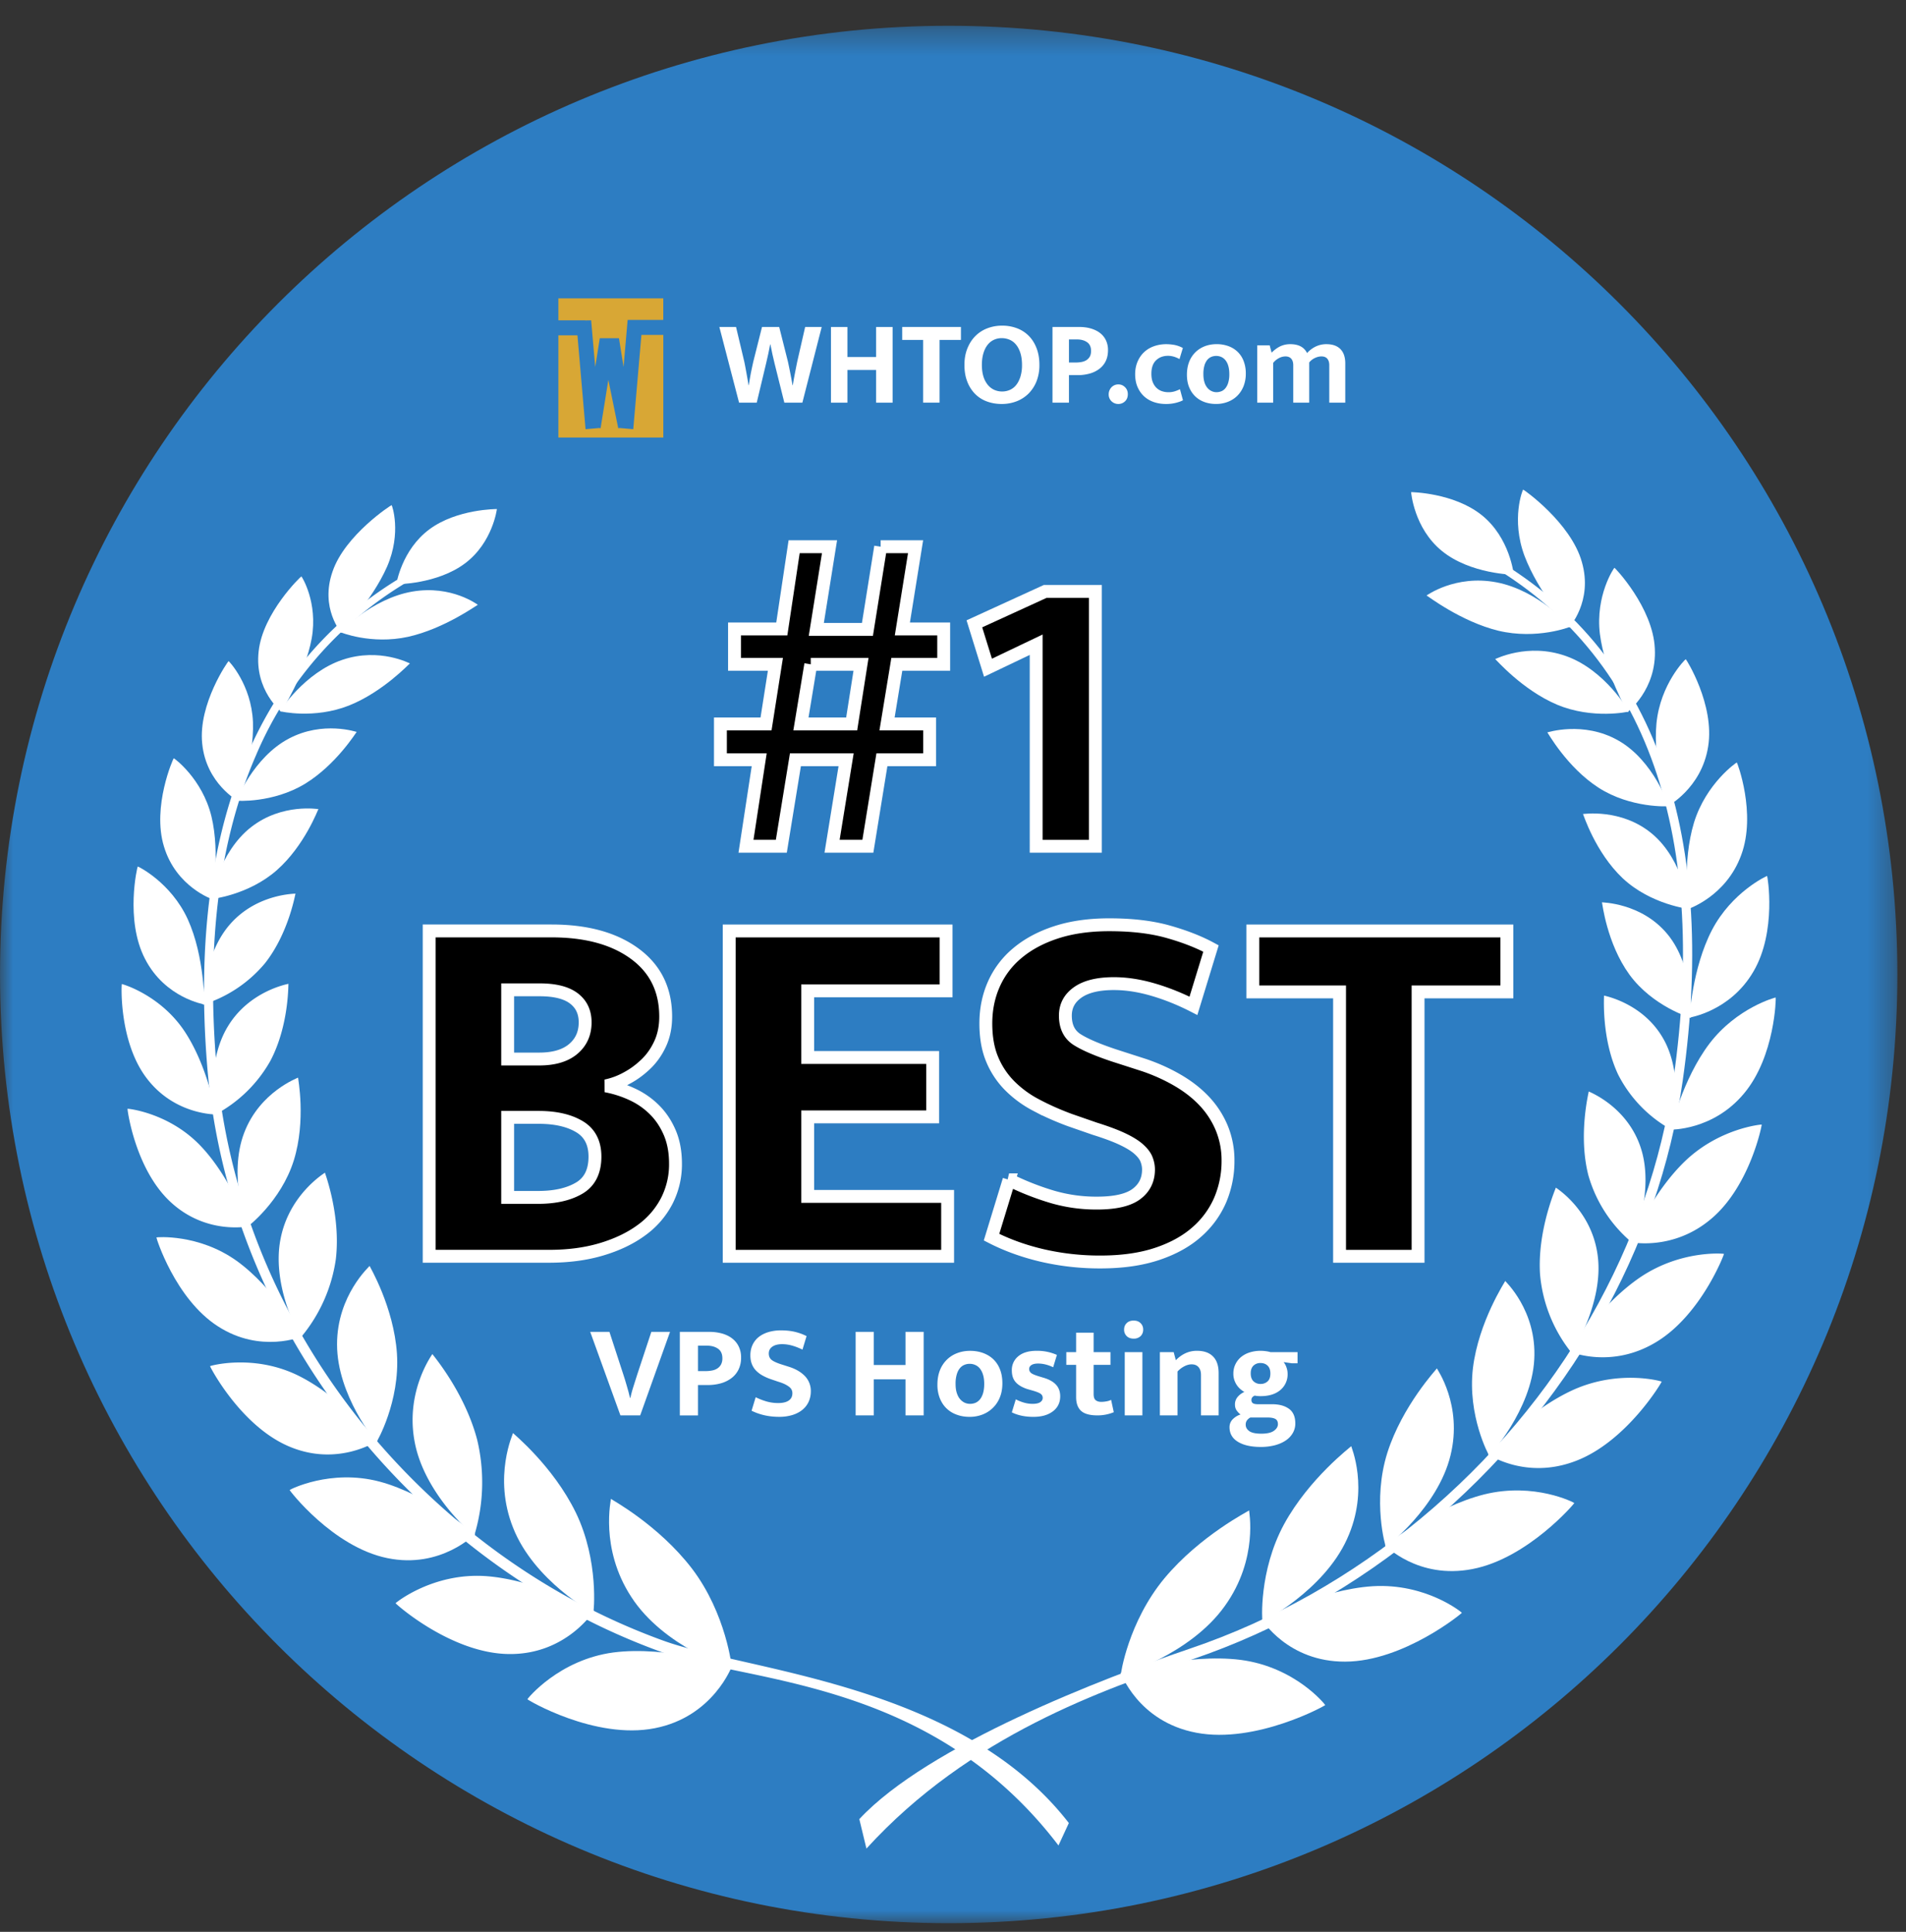 <svg xmlns="http://www.w3.org/2000/svg" xmlns:xlink="http://www.w3.org/1999/xlink" width="74" height="75" xmlns:v="https://vecta.io/nano"><rect width="100%" height="100%" fill="#333333" stroke="none"/><style><![CDATA[.B{fill:#000}.C{stroke:#fff}.D{stroke-width:.5}]]></style><defs><path id="A" d="M.001.336h73.664V74H.001z"/><path id="B" d="M0 74.664h73.664V1H0z"/><path id="C" d="M31.478 25.791l-.382 2.315h1.97l.363-2.315h-1.951zm2.713-4.566h1.356l-.513 3.193h1.605v1.373h-1.82l-.38 2.315h1.653v1.39H34.24l-.545 3.358h-1.39l.545-3.358h-1.968l-.547 3.358h-1.372l.513-3.358H27.97v-1.39h1.771l.364-2.315h-1.588v-1.373h1.836l.479-3.193h1.374l-.513 3.21h1.985l.513-3.21z"/><path id="D" d="M40.577 22.962h1.951v9.893h-2.299V25.03l-1.87.893-.529-1.704z"/><path id="E" d="M19.71 46.487h1.184c.654 0 1.185-.12 1.593-.36s.612-.649.612-1.223c0-.535-.201-.923-.602-1.163s-.929-.361-1.584-.361H19.71v3.107zm0-5.372h1.224c.574 0 1.015-.131 1.323-.392s.461-.604.461-1.032c0-.401-.148-.712-.442-.933s-.735-.33-1.323-.33H19.71v2.687zm1.704-4.973c1.351 0 2.426.294 3.229.883s1.202 1.403 1.202 2.445c0 .388-.07.736-.21 1.043s-.324.572-.552.792-.477.405-.752.551a2.88 2.88 0 0 1-.811.301 4.26 4.26 0 0 1 1.032.331 3 3 0 0 1 .862.602c.247.247.444.543.592.891s.22.749.22 1.203a3.11 3.11 0 0 1-.341 1.444 3.23 3.23 0 0 1-.982 1.132c-.428.315-.946.562-1.554.743s-1.286.27-2.035.27h-4.651V36.142h4.751z"/><path id="F" d="M28.311 36.143h8.42v2.326h-5.373v2.586h4.852v2.306h-4.852v3.087h5.433v2.326h-8.48z"/><path id="G" d="M58.504 36.143v2.366h-3.448v10.265h-3.048V38.509H48.64v-2.366z"/></defs><g fill="none" fill-rule="evenodd"><g transform="translate(0 .664)"><mask id="H" fill="#fff"><use xlink:href="#A"/></mask><path d="M73.665 37.168C73.665 57.51 57.175 74 36.833 74S.001 57.51.001 37.168 16.491.336 36.833.336s36.832 16.49 36.832 36.832" fill="#2d7dc2" mask="url(#H)"/></g><g fill="#fff"><path d="M57.524 19.996c1.107.884 1.248 2.317 1.248 2.317s-1.68-.02-2.786-.919c-1.094-.887-1.2-2.288-1.2-2.288s1.644.017 2.738.89M45.209 61.274c-1.41 1.701-1.707 3.741-1.691 3.747-.008.026 2.69-.776 4.037-2.674 1.323-1.843.926-3.712.942-3.707-.008.019-1.903.974-3.288 2.634"/><path d="M46.446 67.27c-2.279-.431-2.935-2.341-2.937-2.324.027.01 2.566-.77 4.661-.504 2.124.279 3.282 1.738 3.281 1.754.03.008-2.688 1.517-5.005 1.074m3.408-8.096c-.992 1.831-.854 3.776-.839 3.779-.004.027 2.375-1.199 3.282-3.201.892-1.943.149-3.609.164-3.607-.004.018-1.631 1.243-2.607 3.029"/><path d="M52.231 64.51c-2.241.013-3.239-1.642-3.239-1.626.024.005 2.258-1.171 4.305-1.302 2.068-.123 3.458 1.016 3.459 1.031.029.001-2.257 1.889-4.525 1.897m1.633-8.111c-.592 1.876-.072 3.652-.058 3.653-.001.026 2.022-1.533 2.51-3.55.483-1.959-.543-3.376-.529-3.376-.002.017-1.34 1.444-1.923 3.273"/><path d="M57.169 60.915c-2.132.416-3.402-.937-3.4-.922.023-.001 1.916-1.486 3.854-1.975 1.95-.483 3.495.319 3.498.334.027-.003-1.803 2.15-3.952 2.563m.017-7.801c-.219 1.847.619 3.399.633 3.397.002.024 1.645-1.777 1.748-3.735.106-1.902-1.14-3.041-1.127-3.044.001.018-1.035 1.581-1.254 3.382"/><path d="M61.201 56.71c-1.964.766-3.433-.261-3.428-.247.021-.004 1.552-1.715 3.328-2.513 1.783-.791 3.409-.324 3.413-.311.024-.007-1.34 2.308-3.313 3.071m-1.409-7.233a5.65 5.65 0 0 0 1.223 3.044c.006.021 1.26-1.937 1.015-3.775-.232-1.789-1.635-2.635-1.624-2.639.004.016-.726 1.657-.614 3.37"/><path d="M64.296 52.106c-1.747 1.057-3.341.364-3.335.377.019-.007 1.182-1.862 2.752-2.916 1.572-1.046 3.213-.898 3.219-.887.021-.01-.884 2.375-2.636 3.426m-2.627-6.473a5.3 5.3 0 0 0 1.71 2.622c.009.02.875-2.018.324-3.691-.531-1.63-2.032-2.184-2.021-2.19.006.015-.419 1.68-.013 3.259"/><path d="M66.46 47.299c-1.494 1.285-3.146.92-3.138.931.016-.01.812-1.937 2.143-3.192 1.329-1.243 2.925-1.387 2.932-1.378.018-.012-.442 2.361-1.937 3.639m-3.638-5.585a5.07 5.07 0 0 0 2.097 2.159c.011.017.496-2.033-.32-3.508-.79-1.439-2.334-1.708-2.324-1.714.009.012-.116 1.652.547 3.063"/><path d="M67.71 42.453c-1.213 1.455-2.861 1.396-2.852 1.406.014-.011.451-1.946 1.514-3.347 1.061-1.389 2.56-1.792 2.569-1.785.016-.014-.02 2.283-1.231 3.726m-4.449-4.617c.907 1.243 2.38 1.684 2.388 1.676.014.014.129-1.99-.911-3.245-1.013-1.227-2.55-1.228-2.542-1.236.011.012.181 1.586 1.065 2.805"/><path d="M68.08 37.712c-.91 1.567-2.501 1.79-2.49 1.797.011-.012.099-1.901.875-3.399.773-1.481 2.132-2.108 2.142-2.102.014-.016.383 2.15-.527 3.704m-5.079-3.615c1.097 1.028 2.588 1.199 2.595 1.191.016.012-.227-1.899-1.457-2.92-1.2-1.002-2.688-.757-2.68-.766.014.01.473 1.484 1.542 2.495"/><path d="M67.604 33.191c-.591 1.628-2.077 2.099-2.065 2.104.008-.013-.239-1.81.229-3.356.471-1.529 1.652-2.341 1.663-2.337.012-.015.767 1.977.173 3.589m-5.543-2.611c1.253.806 2.718.728 2.723.719.019.009-.571-1.769-1.959-2.553-1.359-.77-2.756-.304-2.75-.312.016.006.759 1.352 1.986 2.146"/><path d="M66.318 28.986c-.259 1.641-1.602 2.325-1.588 2.329.007-.014-.564-1.683-.418-3.233.152-1.534 1.123-2.492 1.136-2.49.01-.016 1.135 1.769.87 3.394m-5.867-1.629c1.383.58 2.781.275 2.785.267.022.005-.905-1.606-2.427-2.15-1.492-.538-2.762.122-2.758.113.019.004 1.045 1.196 2.4 1.77"/><path d="M64.248 25.173c.088 1.611-1.075 2.474-1.061 2.475.005-.013-.88-1.523-1.072-3.038-.18-1.499.551-2.568.565-2.567.006-.016 1.493 1.535 1.568 3.13m-6.069-.685c1.49.355 2.786-.15 2.789-.159.024.004-1.235-1.413-2.868-1.721-1.605-.306-2.718.519-2.714.51.021.002 1.33 1.015 2.793 1.37"/><path d="M61.414 21.814c.447 1.542-.504 2.546-.487 2.546.002-.014-1.194-1.338-1.739-2.781-.53-1.427-.069-2.57-.053-2.571.006-.016 1.848 1.278 2.279 2.806"/><path d="M33.639 71.768l-.276-1.144c2.657-2.862 9.5-5.486 12.848-6.623 3.236-1.098 6.256-2.807 8.956-5.052 5.437-4.521 8.874-10.636 9.799-17.021.713-4.929.403-9.1-.855-12.485-1.299-3.492-3.607-6.107-6.839-7.844l.184-.241c3.296 1.766 5.65 4.425 6.98 7.979 1.282 3.429 1.605 7.65.893 12.634-.925 6.485-4.408 12.701-9.927 17.301-2.744 2.287-5.816 4.028-9.108 5.148-3.409 1.16-8.644 2.946-12.655 7.348m-16.965-51.22c-1.086.803-1.287 2.135-1.287 2.135s1.589.004 2.675-.817c1.07-.808 1.23-2.103 1.23-2.103s-1.547-.008-2.618.785m10.191 40.349c1.334 1.753 1.561 3.86 1.544 3.867.007.028-2.64-.809-3.903-2.771-1.236-1.897-.771-3.806-.787-3.801.007.018 1.839 1.001 3.146 2.705"/><path d="M25.421 67.095c2.283-.445 2.998-2.428 2.999-2.41-.026.01-2.517-.802-4.605-.531-2.123.284-3.339 1.798-3.338 1.815-.032.008 2.617 1.586 4.944 1.126m-3.062-8.365c.907 1.879.691 3.88.677 3.884.003.026-2.305-1.243-3.115-3.301-.794-1.987.012-3.679-.003-3.677.003.019 1.553 1.271 2.441 3.094"/><path d="M19.774 64.215c2.229.019 3.289-1.689 3.288-1.673-.025.004-2.189-1.213-4.215-1.353-2.047-.133-3.486 1.037-3.488 1.052-.028.002 2.156 1.961 4.415 1.974m-1.25-8.327a7.12 7.12 0 0 1-.11 3.728c-.001.026-1.929-1.577-2.314-3.635-.379-1.988.699-3.413.686-3.413.001.017 1.249 1.465 1.738 3.32"/><path d="M15.034 60.49c2.098.435 3.421-.951 3.418-.936-.022 0-1.825-1.528-3.72-2.035-1.906-.5-3.482.313-3.486.327-.026-.002 1.673 2.212 3.788 2.644m.377-7.942c.123 1.866-.782 3.438-.795 3.437-.004.024-1.533-1.812-1.53-3.791-.004-1.912 1.277-3.044 1.264-3.046-.001.016.936 1.588 1.061 3.4"/><path d="M11.259 56.171c1.903.789 3.409-.25 3.404-.235-.02-.005-1.444-1.748-3.153-2.565-1.714-.808-3.348-.346-3.354-.333-.022-.007 1.192 2.348 3.103 3.133m1.78-7.288a6.05 6.05 0 0 1-1.365 3.046c-.007.022-1.133-1.953-.789-3.791.326-1.777 1.743-2.608 1.731-2.612-.004.016.623 1.65.423 3.357"/><path d="M8.462 51.493c1.663 1.075 3.272.386 3.266.398-.018-.006-1.06-1.877-2.543-2.943-1.483-1.056-3.105-.918-3.112-.907-.019-.01.725 2.385 2.389 3.452m2.946-6.445c-.5 1.6-1.81 2.597-1.819 2.592-.01.019-.742-2.013-.107-3.665.611-1.602 2.101-2.133 2.091-2.138-.007.014.317 1.654-.165 3.211"/><path d="M6.623 46.666c1.39 1.291 3.031.938 3.023.948-.014-.009-.683-1.93-1.912-3.183-1.223-1.24-2.774-1.394-2.782-1.385-.017-.013.285 2.339 1.671 3.62m3.878-5.487a5.3 5.3 0 0 1-2.166 2.104c-.012.018-.364-2.002.515-3.44.848-1.395 2.358-1.643 2.349-1.649-.009.012.024 1.611-.698 2.985"/><path d="M5.697 41.863c1.096 1.442 2.708 1.398 2.698 1.407-.012-.011-.325-1.917-1.276-3.3-.947-1.365-2.379-1.772-2.389-1.765-.014-.014-.124 2.23.967 3.658m4.594-4.47a5.11 5.11 0 0 1-2.41 1.608c-.015.014-.009-1.937 1.071-3.142 1.046-1.174 2.527-1.158 2.521-1.166-.012.011-.261 1.529-1.182 2.7"/><path d="M5.63 37.226c.787 1.534 2.318 1.767 2.308 1.773-.01-.012.015-1.85-.647-3.308-.659-1.439-1.933-2.057-1.943-2.051-.013-.016-.504 2.071.282 3.586m5.117-3.442c-1.113.979-2.563 1.128-2.568 1.12-.017.012.328-1.825 1.57-2.792 1.207-.943 2.62-.692 2.613-.701-.013.009-.531 1.415-1.615 2.373"/><path d="M6.366 32.865c.472 1.572 1.88 2.042 1.868 2.047-.008-.013.334-1.739-.027-3.227-.363-1.465-1.449-2.252-1.461-2.248-.01-.015-.855 1.876-.38 3.428m5.473-2.434c-1.244.754-2.646.662-2.65.653-.02.009.645-1.677 2.017-2.405 1.339-.713 2.648-.255 2.642-.264-.016.007-.794 1.275-2.009 2.016"/><path d="M7.85 28.864c.152 1.564 1.402 2.233 1.39 2.236-.006-.012.634-1.595.581-3.069-.061-1.451-.933-2.367-.946-2.365-.007-.016-1.184 1.655-1.025 3.198m5.694-1.471c-1.349.532-2.667.227-2.671.218-.02.006.949-1.503 2.426-1.996 1.444-.486 2.619.15 2.615.141-.017.004-1.05 1.113-2.37 1.637"/><path d="M10.042 25.287c-.172 1.517.891 2.346.877 2.347-.004-.013.922-1.426 1.183-2.849.249-1.4-.388-2.408-.401-2.407-.007-.016-1.499 1.414-1.659 2.909m5.803-.564c-1.432.314-2.637-.177-2.64-.185-.022.003 1.244-1.305 2.804-1.571 1.531-.264 2.546.521 2.543.512-.02.002-1.304.932-2.707 1.244"/><path d="M12.913 22.183c-.504 1.433.348 2.385.332 2.385-.001-.013 1.198-1.237 1.785-2.573.57-1.319.189-2.383.175-2.384-.005-.015-1.808 1.157-2.292 2.572"/><path d="M41.095 71.647l.403-.871c-4.194-5.412-12.443-5.891-15.723-7.073-3.165-1.143-6.087-2.911-8.658-5.223-5.143-4.623-8.182-10.786-8.714-17.109-.405-4.813.135-8.829 1.535-12.046a14.32 14.32 0 0 1 6.901-7.286l-.164-.228c-3.203 1.603-5.578 4.065-7.043 7.409-1.426 3.258-1.983 7.323-1.586 12.19.526 6.423 3.602 12.693 8.823 17.4 2.614 2.357 5.585 4.159 8.808 5.325 3.341 1.207 10.458 1.004 15.418 7.512M28.577 12.694l.322 1.357.035.177.046.25.047.263.035.215h.009l.035-.217.047-.261.052-.248.039-.179.341-1.357h.667l.341 1.353.037.176.051.252.051.266.037.215h.01l.037-.217.049-.259.049-.25.037-.183.309-1.353h.643l-.751 2.938h-.7l-.378-1.516-.086-.368-.077-.378h-.009l-.075.373-.084.369-.363 1.52h-.686l-.765-2.938h.648z"/><path d="M32.262 15.633v-2.938h.639v1.166h1.114v-1.166h.64v2.938h-.64v-1.269h-1.114v1.269zm5.046-2.939v.503h-.83v2.435h-.639v-2.435h-.811v-.503z"/><path d="M38.121 14.168c0 .174.021.326.062.455a.94.94 0 0 0 .17.321c.071.085.156.15.25.192a.75.75 0 0 0 .306.063c.106 0 .206-.021.301-.063a.64.64 0 0 0 .245-.192c.068-.085.122-.192.163-.321a1.51 1.51 0 0 0 .061-.455c0-.181-.022-.336-.064-.467s-.098-.238-.17-.324a.65.65 0 0 0-.249-.188.78.78 0 0 0-.305-.061.71.71 0 0 0-.304.065.66.66 0 0 0-.242.194c-.069.086-.123.193-.163.324s-.061.283-.061.457m.788-1.525a1.6 1.6 0 0 1 .578.102 1.28 1.28 0 0 1 .457.296c.128.13.228.289.301.479s.11.406.11.648a1.72 1.72 0 0 1-.112.635 1.42 1.42 0 0 1-.308.475 1.35 1.35 0 0 1-.464.301 1.6 1.6 0 0 1-.58.105c-.209 0-.402-.034-.58-.1s-.329-.165-.457-.294a1.38 1.38 0 0 1-.3-.476c-.074-.188-.11-.404-.11-.646 0-.236.037-.448.113-.637s.176-.348.307-.48a1.31 1.31 0 0 1 .464-.303 1.58 1.58 0 0 1 .581-.105m2.593 1.431h.261c.081 0 .158-.007.231-.021s.137-.039.192-.074a.41.41 0 0 0 .128-.14c.031-.058.046-.13.046-.217 0-.152-.051-.264-.154-.336s-.233-.108-.392-.108h-.312v.896zm-.639-1.38h1.031c.17 0 .326.02.463.061s.257.099.355.176a.79.79 0 0 1 .227.283.88.88 0 0 1 .079.38c0 .168-.032.312-.093.434s-.148.222-.255.301a1.11 1.11 0 0 1-.375.177 1.74 1.74 0 0 1-.457.058h-.336v1.069h-.639v-2.939zm2.182 2.608a.37.37 0 0 1 .031-.149c.02-.047.047-.087.081-.122a.4.4 0 0 1 .119-.08c.045-.018.093-.027.143-.027.099 0 .186.035.259.107s.109.162.109.271c0 .118-.037.211-.109.279s-.16.103-.259.103-.187-.034-.262-.103a.36.36 0 0 1-.112-.279m2.315-.075a.82.82 0 0 0 .264-.039c.076-.026.138-.053.188-.077l.116.428c-.061.035-.152.068-.27.099a1.52 1.52 0 0 1-.387.046c-.168 0-.325-.024-.471-.074s-.273-.124-.38-.222-.192-.219-.254-.361-.094-.31-.094-.499c0-.175.03-.333.089-.476s.141-.266.247-.369a1.07 1.07 0 0 1 .383-.237c.15-.055.312-.084.489-.084.097 0 .198.009.306.027a1.16 1.16 0 0 1 .338.121l-.13.43a1.12 1.12 0 0 0-.212-.091c-.077-.023-.154-.035-.232-.035-.192 0-.348.059-.469.177s-.179.291-.179.518c0 .134.019.246.058.338s.089.165.152.222.132.096.21.121.157.037.238.037m2.368-.7c0-.128-.014-.236-.042-.327a.61.61 0 0 0-.111-.219c-.047-.056-.102-.098-.163-.124a.49.49 0 0 0-.192-.039.5.5 0 0 0-.186.035c-.058.023-.113.062-.16.116a.64.64 0 0 0-.111.217 1.17 1.17 0 0 0-.042.341c0 .121.014.226.042.314a.6.6 0 0 0 .114.217c.048.057.103.099.164.126a.43.43 0 0 0 .188.042c.065 0 .128-.012.187-.035s.112-.062.159-.118a.62.62 0 0 0 .111-.218 1.1 1.1 0 0 0 .042-.328m.64-.023a1.31 1.31 0 0 1-.089.494c-.059.146-.141.269-.245.371s-.226.179-.367.233a1.24 1.24 0 0 1-.452.081c-.162 0-.311-.024-.45-.074s-.258-.123-.359-.22-.18-.215-.238-.356-.086-.303-.086-.483c0-.19.03-.358.088-.506a1.06 1.06 0 0 1 .246-.373c.104-.101.226-.178.366-.231s.291-.079.452-.079a1.32 1.32 0 0 1 .45.074 1.02 1.02 0 0 1 .359.217.98.98 0 0 1 .238.357 1.33 1.33 0 0 1 .087.495m1.063 1.129h-.62v-2.226h.484l.075.286a1.22 1.22 0 0 1 .327-.244.9.9 0 0 1 .401-.087c.317 0 .533.114.648.344.1-.108.213-.193.34-.254a.94.94 0 0 1 .411-.09c.237 0 .417.063.543.19s.19.312.19.556v1.525h-.621v-1.455c0-.107-.026-.19-.076-.25s-.127-.091-.227-.091c-.084 0-.169.021-.254.061a.62.62 0 0 0-.222.173v1.562h-.62v-1.455c0-.107-.026-.19-.077-.25s-.127-.091-.226-.091a.55.55 0 0 0-.254.067.69.69 0 0 0-.222.185v1.544z"/></g><path d="M22.718 12.436v.004l.233-.004.158 1.812.178-1.117h.744l.179 1.117.158-1.828h1.384v-.837h-4.073v.853zm2.185.566l-.317 3.661-.534-.046-.049.008-.384-1.878-.301 1.878-.05-.008-.534.046-.315-3.645h-.74v3.969h4.074v-3.985z" fill="#d8a735"/><use xlink:href="#C" class="B"/><use xlink:href="#C" class="C D"/><use xlink:href="#D" class="B"/><use xlink:href="#D" class="C D"/><use xlink:href="#E" class="B"/><use xlink:href="#E" class="C D"/><use xlink:href="#F" class="B"/><use xlink:href="#F" class="C D"/><path d="M43.067 35.902c.882 0 1.644.09 2.285.271s1.196.397 1.664.651l-.681 2.225c-.522-.267-1.046-.477-1.575-.631s-1.032-.231-1.513-.231c-.615 0-1.082.114-1.404.341s-.48.528-.48.902c0 .428.153.739.461.933s.782.397 1.423.611l1.183.381c.468.16.903.358 1.303.592s.745.504 1.032.811a3.45 3.45 0 0 1 .672 1.042 3.29 3.29 0 0 1 .24 1.264 3.86 3.86 0 0 1-.299 1.514 3.48 3.48 0 0 1-.914 1.253c-.407.36-.921.644-1.543.851s-1.353.312-2.195.312a9.89 9.89 0 0 1-2.256-.251c-.715-.167-1.373-.404-1.974-.712l.681-2.226a10.54 10.54 0 0 0 1.684.662 6.09 6.09 0 0 0 1.725.241c.708 0 1.219-.117 1.533-.351s.471-.552.471-.952c0-.134-.027-.268-.08-.401s-.157-.267-.31-.401-.368-.263-.642-.391-.625-.257-1.053-.391l-.982-.341c-.468-.174-.902-.367-1.303-.581a4.18 4.18 0 0 1-1.033-.762 3.19 3.19 0 0 1-.671-1.022c-.161-.388-.241-.849-.241-1.384 0-.548.104-1.056.311-1.523a3.31 3.31 0 0 1 .922-1.213c.408-.341.909-.609 1.503-.802s1.281-.291 2.056-.291" class="B"/><path d="M43.067 35.902c.882 0 1.644.09 2.285.271s1.196.397 1.664.651l-.681 2.225c-.522-.267-1.046-.477-1.575-.631s-1.032-.231-1.513-.231c-.615 0-1.082.114-1.404.341s-.48.528-.48.902c0 .428.153.739.461.933s.782.397 1.423.611l1.183.381c.468.16.903.358 1.303.592s.745.504 1.032.811a3.45 3.45 0 0 1 .672 1.042 3.29 3.29 0 0 1 .24 1.264 3.86 3.86 0 0 1-.299 1.514 3.48 3.48 0 0 1-.914 1.253c-.407.36-.921.644-1.543.851s-1.353.312-2.195.312a9.89 9.89 0 0 1-2.256-.251c-.715-.167-1.373-.404-1.974-.712l.681-2.226a10.54 10.54 0 0 0 1.684.662 6.09 6.09 0 0 0 1.725.241c.708 0 1.219-.117 1.533-.351s.471-.552.471-.952c0-.134-.027-.268-.08-.401s-.157-.267-.31-.401-.368-.263-.642-.391-.625-.257-1.053-.391l-.982-.341c-.468-.174-.902-.367-1.303-.581a4.18 4.18 0 0 1-1.033-.762 3.19 3.19 0 0 1-.671-1.022c-.161-.388-.241-.849-.241-1.384 0-.548.104-1.056.311-1.523a3.31 3.31 0 0 1 .922-1.213c.408-.341.909-.609 1.503-.802s1.281-.291 2.056-.291z" class="C D"/><use xlink:href="#G" class="B"/><use xlink:href="#G" class="C D"/><path d="M23.661 51.707l.54 1.657.063.198.071.24.07.247.054.221h.015a4.93 4.93 0 0 1 .122-.45l.146-.461.546-1.652h.726l-1.159 3.243h-.767l-1.173-3.243h.746zm3.438 1.524h.288a1.4 1.4 0 0 0 .255-.023c.08-.015.151-.042.211-.082a.43.43 0 0 0 .142-.155.5.5 0 0 0 .051-.239c0-.168-.056-.292-.17-.371s-.257-.118-.432-.118h-.345v.988zm-.705-1.523h1.138a1.84 1.84 0 0 1 .511.066c.153.045.284.11.392.196s.191.19.249.312a.95.95 0 0 1 .088.419 1.03 1.03 0 0 1-.103.478c-.069.135-.162.245-.281.332a1.22 1.22 0 0 1-.414.197c-.158.043-.326.064-.505.064h-.37v1.179h-.705v-3.243zm3.933-.058c.209 0 .395.021.556.062a2.01 2.01 0 0 1 .432.16l-.159.524c-.141-.068-.276-.121-.407-.157a1.43 1.43 0 0 0-.381-.054c-.164 0-.292.033-.384.098s-.136.153-.136.263.04.199.119.257.206.115.381.17l.308.098c.258.086.459.207.606.365a.83.83 0 0 1 .218.582.98.98 0 0 1-.077.386c-.052.12-.129.225-.232.314s-.232.16-.386.211a1.72 1.72 0 0 1-.54.077c-.388 0-.743-.079-1.065-.237l.159-.524a2.62 2.62 0 0 0 .432.167 1.65 1.65 0 0 0 .443.059c.181 0 .319-.034.412-.1s.138-.16.138-.282c0-.041-.007-.081-.023-.12s-.043-.077-.085-.113-.097-.072-.167-.108-.162-.072-.275-.106l-.273-.093a1.99 1.99 0 0 1-.33-.144 1.09 1.09 0 0 1-.255-.191c-.07-.071-.125-.156-.164-.254s-.059-.211-.059-.342c0-.141.025-.271.077-.389a.85.85 0 0 1 .229-.307c.101-.085.227-.152.376-.2a1.67 1.67 0 0 1 .512-.072m2.893 3.3v-3.243h.705v1.287h1.231v-1.287h.705v3.243h-.705v-1.4h-1.231v1.4zm4.992-1.22c0-.141-.016-.261-.047-.359a.71.71 0 0 0-.123-.243.48.48 0 0 0-.18-.136c-.069-.03-.139-.044-.212-.044a.53.53 0 0 0-.205.039.43.43 0 0 0-.175.129c-.051.059-.093.139-.123.239a1.25 1.25 0 0 0-.047.375c0 .135.015.25.047.348s.072.177.126.239a.54.54 0 0 0 .179.14.51.51 0 0 0 .209.045.55.55 0 0 0 .206-.038.45.45 0 0 0 .175-.131c.052-.062.093-.142.123-.24s.047-.218.047-.363m.705-.025c0 .203-.032.384-.098.546a1.18 1.18 0 0 1-.674.666 1.37 1.37 0 0 1-.499.09c-.179 0-.344-.027-.497-.083a1.08 1.08 0 0 1-.396-.241c-.112-.106-.199-.238-.263-.394a1.41 1.41 0 0 1-.095-.533c0-.209.033-.395.097-.558a1.18 1.18 0 0 1 .271-.412c.115-.112.25-.197.404-.255s.32-.087.499-.087.344.027.497.082.285.135.397.239a1.09 1.09 0 0 1 .262.394c.064.158.095.34.095.546m1.972-.624c-.202-.096-.397-.144-.587-.144-.109 0-.194.019-.254.057s-.091.089-.091.154.027.119.08.16.161.085.322.133l.155.047c.212.062.374.151.483.268s.165.267.165.453c0 .243-.093.437-.281.581s-.439.217-.759.217c-.326 0-.605-.059-.838-.175l.154-.505c.099.052.204.094.313.126a1.19 1.19 0 0 0 .335.049c.138 0 .238-.022.301-.065s.096-.098.096-.167-.031-.127-.093-.167-.179-.084-.35-.131l-.16-.046c-.206-.069-.356-.16-.453-.274s-.143-.263-.143-.452a.68.68 0 0 1 .251-.546c.168-.14.404-.211.706-.211a1.88 1.88 0 0 1 .793.159l-.145.479zm2.225-.093h-.654v1.133c0 .117.026.196.08.239s.124.065.214.065c.068 0 .138-.007.211-.021a.6.6 0 0 0 .174-.057l.103.479a1.49 1.49 0 0 1-.262.083 1.65 1.65 0 0 1-.371.041c-.299 0-.512-.06-.639-.178s-.19-.296-.19-.533v-1.251h-.381v-.494h.381v-.756h.68v.756h.654v.494z" fill="#fff"/><mask id="I" fill="#fff"><use xlink:href="#B"/></mask><path d="M43.668 54.95h.685v-2.456h-.685v2.456zm.345-2.98c-.116 0-.207-.035-.272-.101a.34.34 0 0 1-.098-.25c0-.1.032-.183.098-.249s.156-.101.272-.101.204.034.271.101.1.149.1.249-.032.183-.097.25a.37.37 0 0 1-.274.101h0zm1.704 2.98h-.685v-2.456h.536l.083.314c.113-.116.237-.207.373-.27a1.04 1.04 0 0 1 .45-.095c.271 0 .478.073.623.221s.216.362.216.643v1.643h-.685v-1.57c0-.127-.03-.228-.093-.301s-.152-.111-.272-.111c-.089 0-.183.025-.28.075a.95.95 0 0 0-.266.203v1.704zm3.605-1.627c0-.134-.036-.235-.108-.304s-.163-.102-.273-.102a.38.38 0 0 0-.276.102c-.071.069-.106.168-.106.299 0 .137.036.24.109.309a.38.38 0 0 0 .273.102.39.39 0 0 0 .276-.102c.072-.068.105-.17.105-.304h0zm-.777 1.709c-.052.027-.095.063-.129.108s-.052.101-.052.17c0 .1.046.183.137.249s.248.101.47.101.386-.038.49-.113.154-.161.154-.257-.032-.163-.098-.201-.167-.057-.303-.057h-.669zm-.66-1.704c0-.134.027-.255.081-.365a.85.85 0 0 1 .22-.281 1.01 1.01 0 0 1 .335-.177 1.4 1.4 0 0 1 .425-.062 1.47 1.47 0 0 1 .19.013 1.29 1.29 0 0 1 .191.038h1.05v.433h-.222l-.318-.046a.68.68 0 0 1 .11.206c.029.082.044.164.044.247a.79.79 0 0 1-.28.63c-.188.16-.445.239-.77.239-.086 0-.162-.007-.226-.021-.086.036-.129.091-.129.17 0 .056.018.097.056.124s.105.041.201.041h.55c.272 0 .489.06.652.178s.245.308.245.568a.73.73 0 0 1-.096.369.87.87 0 0 1-.27.288c-.117.081-.257.143-.422.188a2.14 2.14 0 0 1-.551.067c-.374 0-.67-.066-.888-.199s-.327-.321-.327-.568a.43.43 0 0 1 .113-.296.76.76 0 0 1 .315-.198c-.049-.034-.097-.083-.145-.147s-.072-.143-.072-.239a.44.44 0 0 1 .104-.294c.068-.082.155-.147.261-.195-.051-.028-.101-.063-.151-.106s-.096-.093-.137-.152-.074-.125-.1-.2a.77.77 0 0 1-.039-.253h0z" mask="url(#I)" fill="#fff"/></g></svg>